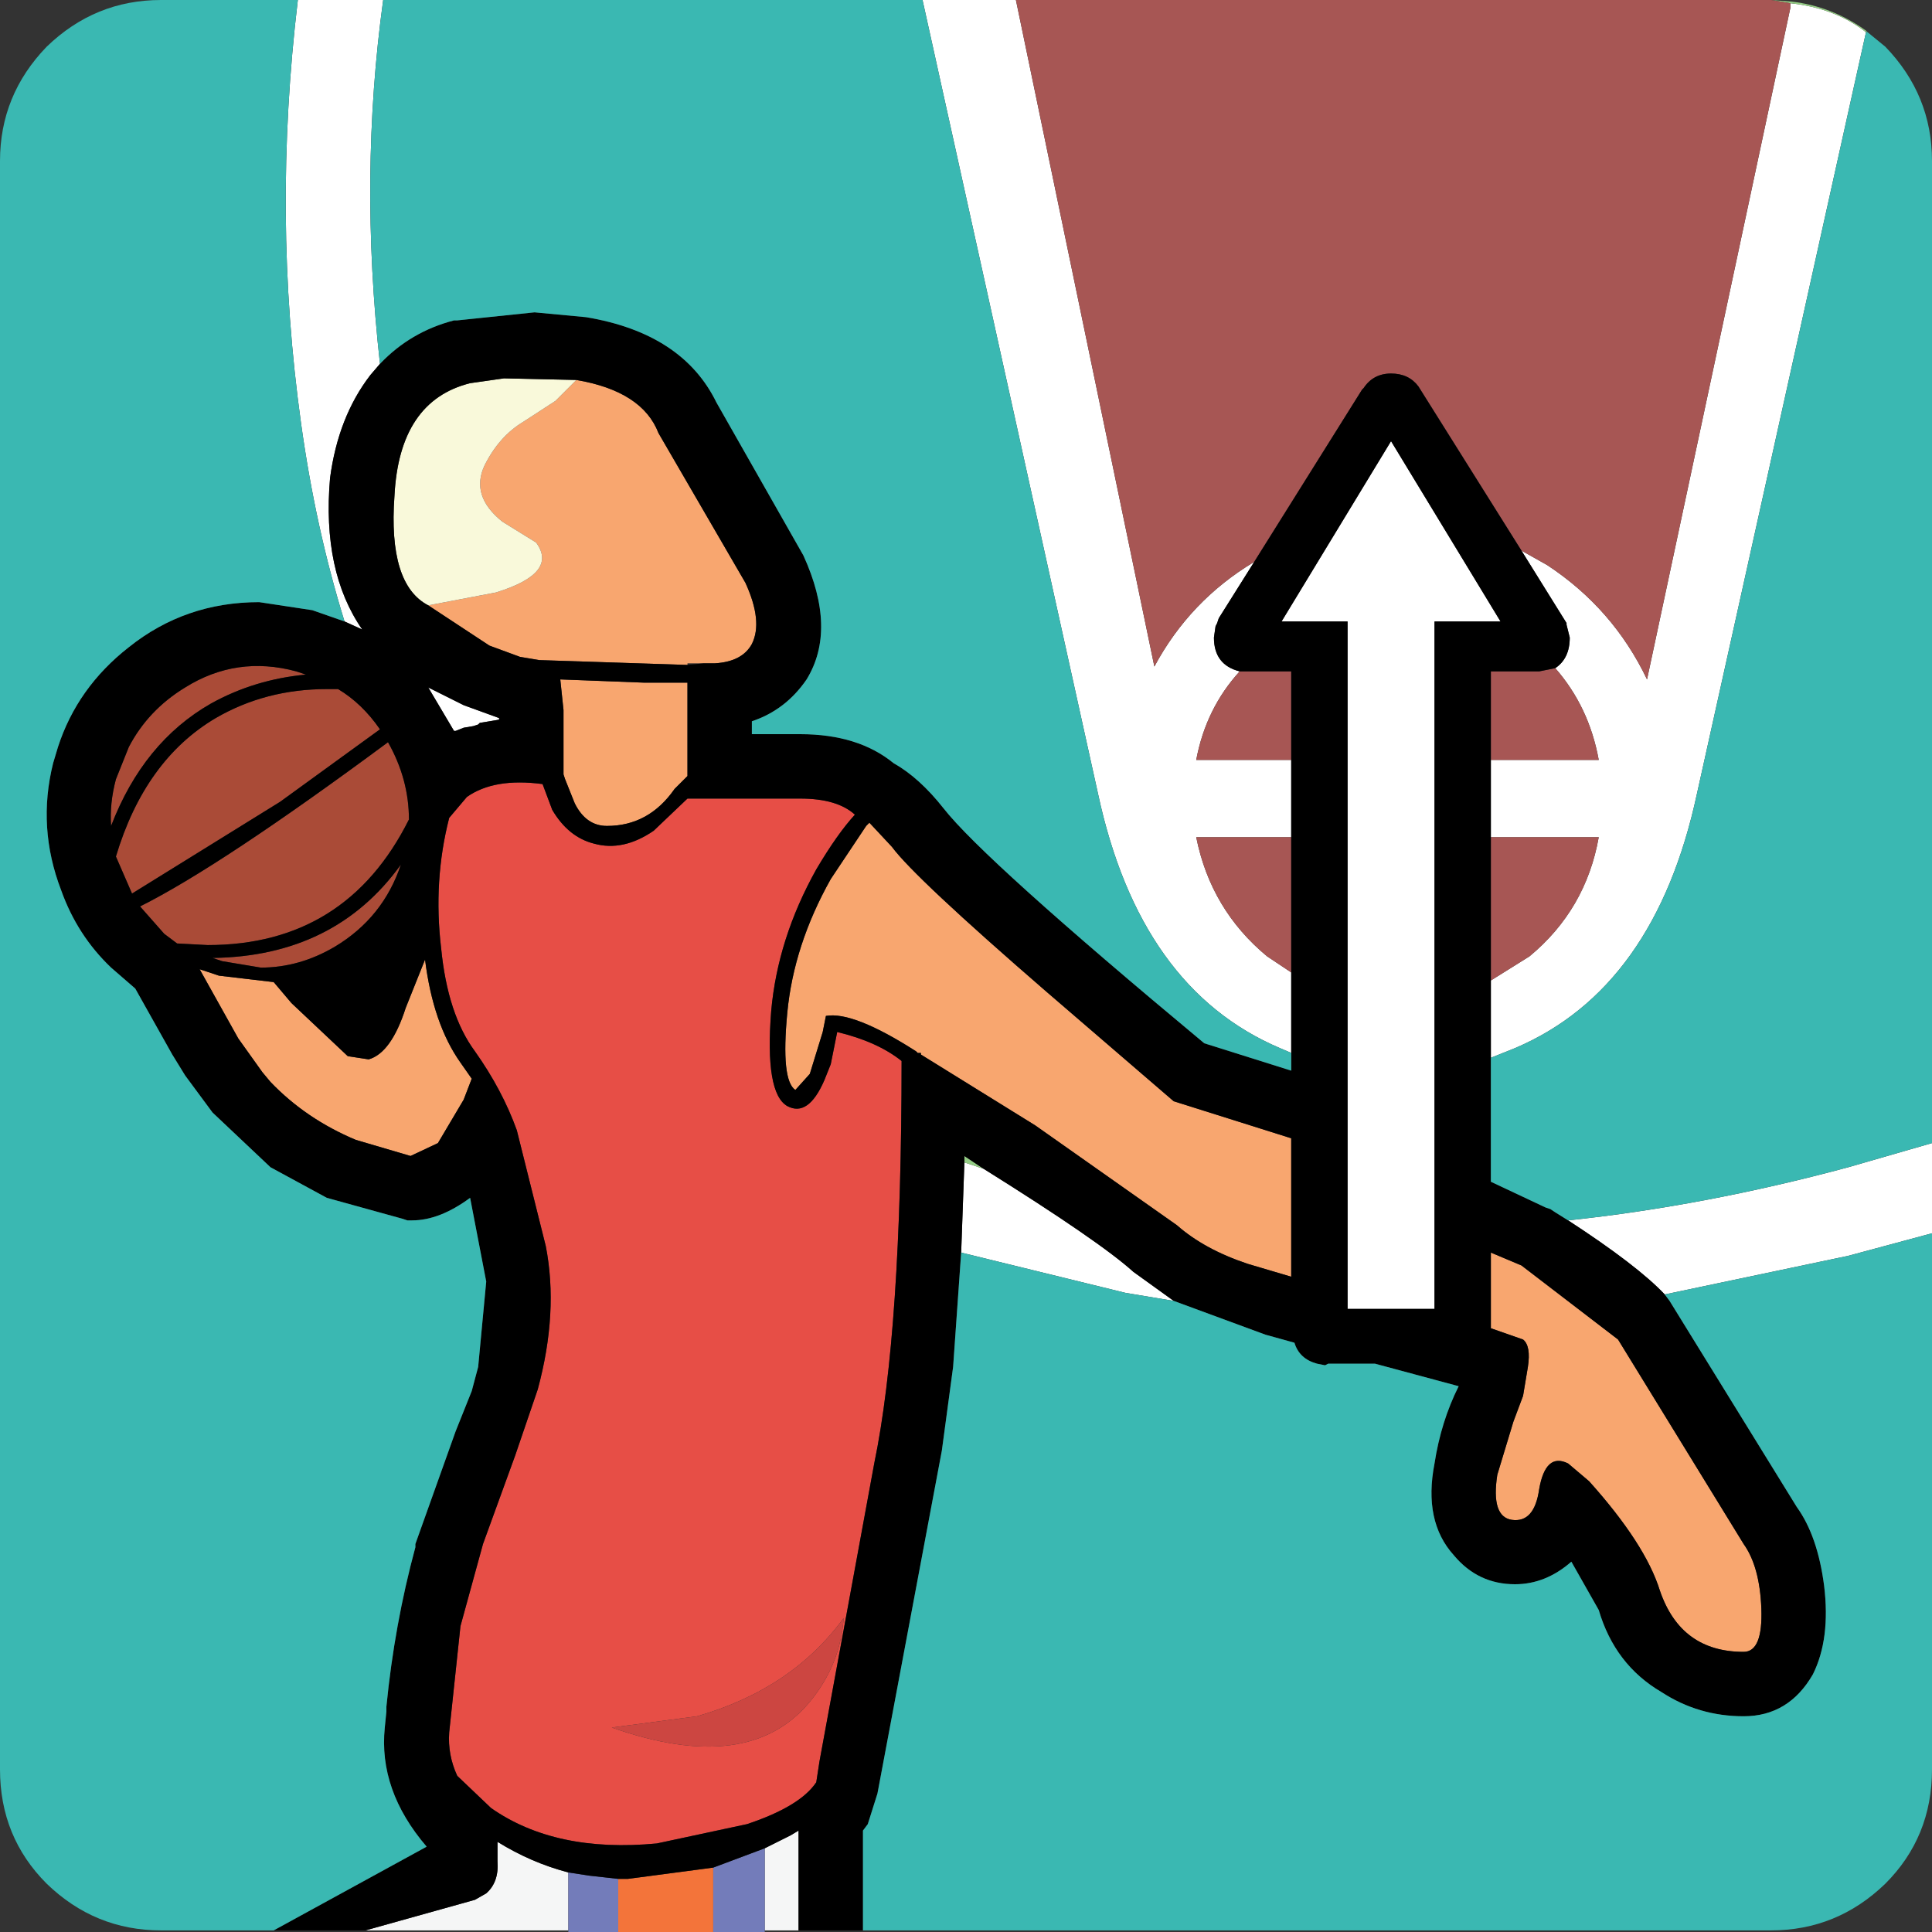 <?xml version="1.0" encoding="utf-8"?>
<svg version="1.1" id="Layer_1"
xmlns="http://www.w3.org/2000/svg"
xmlns:xlink="http://www.w3.org/1999/xlink"
width="60px" height="60px"
xml:space="preserve">
<rect width="100%" height="100%" fill="#333333" stroke="none"/>
<g id="6" transform="matrix(1, 0, 0, 1, -2, -2)">
<path style="fill:#F5F6F6;fill-opacity:1" d="M19.65,61.95L13.35 61.95L16.75 61L17.1 60.8Q17.5 60.45 17.45 59.8L17.45 59.2Q18.5 59.85 19.65 60.15L19.65 61.95M25.75,59.4L26.55 59L26.8 58.85L26.8 61.95L25.75 61.95L25.75 59.4" />
<path style="fill:#FFFFFF;fill-opacity:1" d="M48.3,32.45L49.5 31.7Q51.25 30.25 51.65 28L48.3 28L48.3 25.6L51.65 25.6Q51.35 23.95 50.3 22.75Q50.75 22.45 50.75 21.8L50.65 21.4L50.65 21.35L49.25 19.1L50.05 19.55Q52.1 20.9 53.15 23.1L57.6 2.25L57.6 2.1Q59 2.25 59.95 3L54.7 26.65Q53.4 32.7 49.05 34.55L48.3 34.85L48.3 32.45M62,40.3L59.4 41L53.7 42.2Q52.85 41.3 50.7 39.9Q54.95 39.45 59.4 38.25L62 37.5L62 40.3M40.5,22.85Q39.45 24 39.15 25.6L42.1 25.6L42.1 28L39.15 28Q39.6 30.25 41.35 31.7L42.1 32.2L42.1 34.7L41.75 34.55Q37.4 32.7 36.1 26.65L30.65 2L33.55 2L37.85 22.7Q38.95 20.65 40.95 19.45L39.85 21.2L39.8 21.35L39.75 21.45L39.7 21.8Q39.7 22.65 40.5 22.85M41.8,21.3L45.2 15.7L48.6 21.3L46.55 21.3L46.55 42.65L43.85 42.65L43.85 21.3L41.8 21.3M11.35,15.15Q10.45 8.7 11.25 2L13.9 2Q13.15 7.45 13.8 13.3L13.5 13.65Q12.5 14.95 12.25 16.85Q12 19.75 13.25 21.55L12.7 21.3Q11.8 18.4 11.35 15.15M32.55,38.3Q36.15 40.55 37.2 41.5L38.45 42.4L36.95 42.15L31.85 40.9L31.95 38.1L32.55 38.3M16.15,24.7L16.1 24.7L15.3 23.35L16.4 23.9L17.5 24.3L17.5 24.35L16.9 24.45L16.85 24.5L16.7 24.55L16.4 24.6L16.15 24.7" />
<path style="fill:#94CD85;fill-opacity:1" d="M57.65,2.05Q58.9 2.2 59.95 2.95L59.95 3Q59 2.25 57.6 2.1L57 2L57.65 2.05M31.95,38.1L31.95 37.9L32.55 38.3L31.95 38.1" />
<path style="fill:#A75654;fill-opacity:1" d="M57.6,2.1L57.6 2.25L53.15 23.1Q52.1 20.9 50.05 19.55L49.25 19.1L46.05 14Q45.75 13.6 45.2 13.6Q44.65 13.6 44.35 14.05L44.3 14.1L40.95 19.45Q38.95 20.65 37.85 22.7L33.55 2L55.9 2L56.05 2L57 2L57.6 2.1M50.3,22.75Q51.35 23.95 51.65 25.6L48.3 25.6L48.3 22.85L49.8 22.85L50.3 22.75M48.3,28L51.65 28Q51.25 30.25 49.5 31.7L48.3 32.45L48.3 28M39.15,25.6Q39.45 24 40.5 22.85L40.65 22.85L42.1 22.85L42.1 25.6L39.15 25.6M41.35,31.7Q39.6 30.25 39.15 28L42.1 28L42.1 32.2L41.35 31.7" />
<path style="fill:#2A2A2A;fill-opacity:1" d="M23.85,22.6L23.35 22.65L23.35 22.6L23.85 22.6" />
<path style="fill:#F8A66F;fill-opacity:1" d="M49.25,41.3L52.25 43.6L56.15 49.95Q56.65 50.65 56.7 51.95Q56.75 53.3 56.15 53.3Q54.2 53.3 53.55 51.4Q53.1 49.95 51.35 48L50.7 47.45Q50 47.1 49.8 48.25Q49.65 49.3 48.95 49.2Q48.3 49.1 48.5 47.8L49 46.15L49.3 45.35L49.45 44.45Q49.55 43.8 49.3 43.6L48.3 43.25L48.3 40.9L49.25 41.3M40.75,41.25Q39.4 40.8 38.55 40.05L34.15 36.95L30.6 34.75L30.6 34.7L30.5 34.7L30.45 34.65Q28.5 33.4 27.65 33.55L27.55 34.05L27.15 35.35L26.7 35.85Q26.25 35.55 26.45 33.45Q26.65 31.35 27.8 29.3L28.9 27.65L29 27.55L29.7 28.3Q30.4 29.25 34.5 32.8L38.45 36.2L42.1 37.35L42.1 41.65L40.75 41.25M23.35,22.6L23.35 22.65L18.75 22.5L18.15 22.4L17.2 22.05L15.3 20.8L17.4 20.4Q19.35 19.8 18.65 18.85L17.6 18.2Q16.6 17.4 17.05 16.45Q17.5 15.55 18.25 15.1L19.25 14.45L19.9 13.8Q21.95 14.15 22.45 15.45L25.15 20.1Q25.7 21.3 25.35 22Q25.05 22.55 24.2 22.6L23.85 22.6L23.35 22.6M23.35,23.2L23.35 26.1L22.95 26.5Q22.15 27.65 20.85 27.65Q20.2 27.65 19.85 26.95L19.55 26.2L19.5 26.05L19.5 24.05L19.4 23.1L22 23.2L23.35 23.2M12.8,34.8L13.45 34.9Q14.15 34.7 14.6 33.3L15.2 31.8Q15.45 33.8 16.3 35L16.65 35.5L16.4 36.15L15.6 37.5L14.75 37.9L13.05 37.4Q11.5 36.75 10.4 35.6L10.15 35.3L9.4 34.25L8.2 32.1L8.8 32.3L10.5 32.5L11.05 33.15L12.8 34.8" />
<path style="fill:#F9F9DA;fill-opacity:1" d="M15.3,20.8Q14.05 20.15 14.25 17.4Q14.4 14.45 16.6 13.9L17.65 13.75L19.9 13.8L19.25 14.45L18.25 15.1Q17.5 15.55 17.05 16.45Q16.6 17.4 17.6 18.2L18.65 18.85Q19.35 19.8 17.4 20.4L15.3 20.8" />
<path style="fill:#AA4B37;fill-opacity:1" d="M12.5,23.4Q13.25 23.85 13.8 24.65L10.7 26.9L6.1 29.75L5.6 28.6Q6.5 25.6 8.7 24.3Q10.25 23.4 12.15 23.4L12.5 23.4M11.5,22.95Q9.9 23.1 8.55 23.85Q6.45 25.05 5.45 27.65Q5.4 26.95 5.6 26.2L6 25.2Q6.6 24.05 7.75 23.35Q9.35 22.35 11.2 22.85L11.5 22.95M14.7,27.45Q12.75 31.35 8.45 31.35L7.5 31.3L7.1 31L6.35 30.15Q8.85 28.9 14.05 25.05Q14.7 26.2 14.7 27.45M12.4,31.4Q11.3 32.05 10.1 32.05L8.9 31.85L8.6 31.75Q12.4 31.7 14.45 28.85Q13.9 30.5 12.4 31.4" />
<path style="fill:#E74E46;fill-opacity:1" d="M19.15,27.15Q19.65 28 20.45 28.2Q21.35 28.45 22.3 27.8L23.35 26.8L26.85 26.8Q28 26.8 28.55 27.3Q28 27.9 27.35 29Q26.15 31.15 25.95 33.4Q25.75 35.95 26.45 36.35Q27.1 36.7 27.6 35.55L27.8 35.05L28 34.05Q29.25 34.35 30 34.95Q30 43.35 29.15 47.45L27.45 56.7L27.35 57.35Q26.85 58.1 25.2 58.65L22.4 59.25Q19.25 59.55 17.25 58.15L16.2 57.15Q15.9 56.5 15.95 55.8L16.3 52.5L17 49.95L18 47.2L18.7 45.15Q19.35 42.75 18.95 40.7L18.05 37.1Q17.6 35.85 16.75 34.65Q15.9 33.5 15.7 31.45Q15.45 29.35 15.95 27.4L16.5 26.75Q17.35 26.15 18.85 26.35L19.15 27.15M28.2,52.25Q26.6 54.45 23.65 55.3L21 55.65Q25.25 57.15 27.15 54.85Q28.1 53.7 28.2 52.25" />
<path style="fill:#CC4641;fill-opacity:1" d="M27.15,54.85Q25.25 57.15 21 55.65L23.65 55.3Q26.6 54.45 28.2 52.25Q28.1 53.7 27.15 54.85" />
<path style="fill:#F3743A;fill-opacity:1" d="M21.2,60.35L21.5 60.35L24.15 60L24.15 62L21.2 62L21.2 60.35" />
<path style="fill:#737CBA;fill-opacity:1" d="M19.65,60.15L20.3 60.25L21.2 60.35L21.2 62L19.65 62L19.65 61.95L19.65 60.15M25.75,61.95L25.75 62L24.15 62L24.15 60L24.95 59.7L25.75 59.4L25.75 61.95" />
<path style="fill:#000000;fill-opacity:1" d="M39.7,21.8L39.75 21.45L39.8 21.35L39.85 21.2L40.95 19.45L44.3 14.1L44.35 14.05Q44.65 13.6 45.2 13.6Q45.75 13.6 46.05 14L49.25 19.1L50.65 21.35L50.65 21.4L50.75 21.8Q50.75 22.45 50.3 22.75L49.8 22.85L48.3 22.85L48.3 25.6L48.3 28L48.3 32.45L48.3 34.85L48.3 38.7L50 39.5L50.15 39.55L50.3 39.65L50.7 39.9Q52.85 41.3 53.7 42.2L53.85 42.4L57.8 48.8Q58.45 49.7 58.65 51.25Q58.85 52.9 58.3 54Q57.55 55.3 56.15 55.3Q54.75 55.3 53.6 54.55Q52.15 53.7 51.65 52L50.8 50.5Q50 51.2 49.05 51.2Q47.9 51.2 47.15 50.3Q46.2 49.25 46.55 47.45Q46.75 46.15 47.3 45.05L44.7 44.35L43.25 44.35L43.15 44.4L42.9 44.35Q42.35 44.2 42.2 43.7L41.3 43.45L38.45 42.4L37.2 41.5Q36.15 40.55 32.55 38.3L31.95 37.9L31.95 38.1L31.85 40.9L31.6 44.45L31.25 47.05L29.25 57.7L28.95 58.65L28.8 58.85L28.8 61.95L26.8 61.95L26.8 58.85L26.55 59L25.75 59.4L24.95 59.7L24.15 60L21.5 60.35L21.2 60.35L20.3 60.25L19.65 60.15Q18.5 59.85 17.45 59.2L17.45 59.8Q17.5 60.45 17.1 60.8L16.75 61L13.35 61.95L10.5 61.95L15.25 59.35Q13.75 57.6 13.95 55.65L14 55.15L14 55Q14.25 52.45 14.9 50.05L14.9 49.95L16.15 46.45L16.65 45.2L16.85 44.45L17.1 41.8L16.6 39.2Q15.65 39.9 14.8 39.9L14.65 39.9L14.5 39.85L12.15 39.2L10.4 38.25L8.6 36.55L7.75 35.4L7.35 34.75L6.2 32.7L5.45 32.05Q4.4 31.05 3.9 29.65Q3.15 27.7 3.65 25.7L3.8 25.2Q4.4 23.35 6 22.1Q7.75 20.7 10.05 20.7L11.7 20.95L12.7 21.3L13.25 21.55Q12 19.75 12.25 16.85Q12.5 14.95 13.5 13.65L13.8 13.3Q14.75 12.3 16.1 11.95L16.2 11.95L18.6 11.7L20.2 11.85Q23.2 12.35 24.25 14.5L26.95 19.25Q28 21.55 27.05 23.1Q26.4 24.05 25.35 24.4L25.35 24.8L26.85 24.8Q28.65 24.8 29.75 25.7Q30.55 26.15 31.3 27.1Q32.55 28.7 39.4 34.4L42.1 35.25L42.1 34.7L42.1 32.2L42.1 28L42.1 25.6L42.1 22.85L40.65 22.85L40.5 22.85Q39.7 22.65 39.7 21.8M43.85,21.3L43.85 42.65L46.55 42.65L46.55 21.3L48.6 21.3L45.2 15.7L41.8 21.3L43.85 21.3M48.3,40.9L48.3 43.25L49.3 43.6Q49.55 43.8 49.45 44.45L49.3 45.35L49 46.15L48.5 47.8Q48.3 49.1 48.95 49.2Q49.65 49.3 49.8 48.25Q50 47.1 50.7 47.45L51.35 48Q53.1 49.95 53.55 51.4Q54.2 53.3 56.15 53.3Q56.75 53.3 56.7 51.95Q56.65 50.65 56.15 49.95L52.25 43.6L49.25 41.3L48.3 40.9M42.1,41.65L42.1 37.35L38.45 36.2L34.5 32.8Q30.4 29.25 29.7 28.3L29 27.55L28.9 27.65L27.8 29.3Q26.65 31.35 26.45 33.45Q26.25 35.55 26.7 35.85L27.15 35.35L27.55 34.05L27.65 33.55Q28.5 33.4 30.45 34.65L30.5 34.7L30.6 34.7L30.6 34.75L34.15 36.95L38.55 40.05Q39.4 40.8 40.75 41.25L42.1 41.65M17.65,13.75L16.6 13.9Q14.4 14.45 14.25 17.4Q14.05 20.15 15.3 20.8L17.2 22.05L18.15 22.4L18.75 22.5L23.35 22.65L23.85 22.6L24.2 22.6Q25.05 22.55 25.35 22Q25.7 21.3 25.15 20.1L22.45 15.45Q21.95 14.15 19.9 13.8L17.65 13.75M22,23.2L19.4 23.1L19.5 24.05L19.5 26.05L19.55 26.2L19.85 26.95Q20.2 27.65 20.85 27.65Q22.15 27.65 22.95 26.5L23.35 26.1L23.35 23.2L22 23.2M12.15,23.4Q10.25 23.4 8.7 24.3Q6.5 25.6 5.6 28.6L6.1 29.75L10.7 26.9L13.8 24.65Q13.25 23.85 12.5 23.4L12.15 23.4M11.2,22.85Q9.35 22.35 7.75 23.35Q6.6 24.05 6 25.2L5.6 26.2Q5.4 26.95 5.45 27.65Q6.45 25.05 8.55 23.85Q9.9 23.1 11.5 22.95L11.2 22.85M16.4,24.6L16.7 24.55L16.85 24.5L16.9 24.45L17.5 24.35L17.5 24.3L16.4 23.9L15.3 23.35L16.1 24.7L16.15 24.7L16.4 24.6M18.85,26.35Q17.35 26.15 16.5 26.75L15.95 27.4Q15.45 29.35 15.7 31.45Q15.9 33.5 16.75 34.65Q17.6 35.85 18.05 37.1L18.95 40.7Q19.35 42.75 18.7 45.15L18 47.2L17 49.95L16.3 52.5L15.95 55.8Q15.9 56.5 16.2 57.15L17.25 58.15Q19.25 59.55 22.4 59.25L25.2 58.65Q26.85 58.1 27.35 57.35L27.45 56.7L29.15 47.45Q30 43.35 30 34.95Q29.25 34.35 28 34.05L27.8 35.05L27.6 35.55Q27.1 36.7 26.45 36.35Q25.75 35.95 25.95 33.4Q26.15 31.15 27.35 29Q28 27.9 28.55 27.3Q28 26.8 26.85 26.8L23.35 26.8L22.3 27.8Q21.35 28.45 20.45 28.2Q19.65 28 19.15 27.15L18.85 26.35M14.05,25.05Q8.85 28.9 6.35 30.15L7.1 31L7.5 31.3L8.45 31.35Q12.75 31.35 14.7 27.45Q14.7 26.2 14.05 25.05M11.05,33.15L10.5 32.5L8.8 32.3L8.2 32.1L9.4 34.25L10.15 35.3L10.4 35.6Q11.5 36.75 13.05 37.4L14.75 37.9L15.6 37.5L16.4 36.15L16.65 35.5L16.3 35Q15.45 33.8 15.2 31.8L14.6 33.3Q14.15 34.7 13.45 34.9L12.8 34.8L11.05 33.15M14.45,28.85Q12.4 31.7 8.6 31.75L8.9 31.85L10.1 32.05Q11.3 32.05 12.4 31.4Q13.9 30.5 14.45 28.85" />
<path style="fill:#7FB883;fill-opacity:1" d="M59.95,2.95L60 3L59.95 3L59.95 2.95" />
<path style="fill:#3AB8B2;fill-opacity:1" d="M60.55,3.45Q62 4.95 62 7L62 37.5L59.4 38.25Q54.95 39.45 50.7 39.9L50.3 39.65L50.15 39.55L50 39.5L48.3 38.7L48.3 34.85L49.05 34.55Q53.4 32.7 54.7 26.65L59.95 3L60 3L60.55 3.45M13.9,2L30.65 2L36.1 26.65Q37.4 32.7 41.75 34.55L42.1 34.7L42.1 35.25L39.4 34.4Q32.55 28.7 31.3 27.1Q30.55 26.15 29.75 25.7Q28.65 24.8 26.85 24.8L25.35 24.8L25.35 24.4Q26.4 24.05 27.05 23.1Q28 21.55 26.95 19.25L24.25 14.5Q23.2 12.35 20.2 11.85L18.6 11.7L16.2 11.95L16.1 11.95Q14.75 12.3 13.8 13.3Q13.15 7.45 13.9 2M7,61.95Q4.95 61.95 3.45 60.5Q2 59.05 2 56.95L2 7Q2 4.95 3.45 3.45Q4.95 2 7 2L11.25 2Q10.45 8.7 11.35 15.15Q11.8 18.4 12.7 21.3L11.7 20.95L10.05 20.7Q7.75 20.7 6 22.1Q4.4 23.35 3.8 25.2L3.65 25.7Q3.15 27.7 3.9 29.65Q4.4 31.05 5.45 32.05L6.2 32.7L7.35 34.75L7.75 35.4L8.6 36.55L10.4 38.25L12.15 39.2L14.5 39.85L14.65 39.9L14.8 39.9Q15.65 39.9 16.6 39.2L17.1 41.8L16.85 44.45L16.65 45.2L16.15 46.45L14.9 49.95L14.9 50.05Q14.25 52.45 14 55L14 55.15L13.95 55.65Q13.75 57.6 15.25 59.35L10.5 61.95L7 61.95M28.8,61.95L28.8 58.85L28.95 58.65L29.25 57.7L31.25 47.05L31.6 44.45L31.85 40.9L36.95 42.15L38.45 42.4L41.3 43.45L42.2 43.7Q42.35 44.2 42.9 44.35L43.15 44.4L43.25 44.35L44.7 44.35L47.3 45.05Q46.75 46.15 46.55 47.45Q46.2 49.25 47.15 50.3Q47.9 51.2 49.05 51.2Q50 51.2 50.8 50.5L51.65 52Q52.15 53.7 53.6 54.55Q54.75 55.3 56.15 55.3Q57.55 55.3 58.3 54Q58.85 52.9 58.65 51.25Q58.45 49.7 57.8 48.8L53.85 42.4L53.7 42.2L59.4 41L62 40.3L62 56.95Q62 59.05 60.55 60.5Q59.05 61.95 57 61.95L28.8 61.95" />
</g>
</svg>
